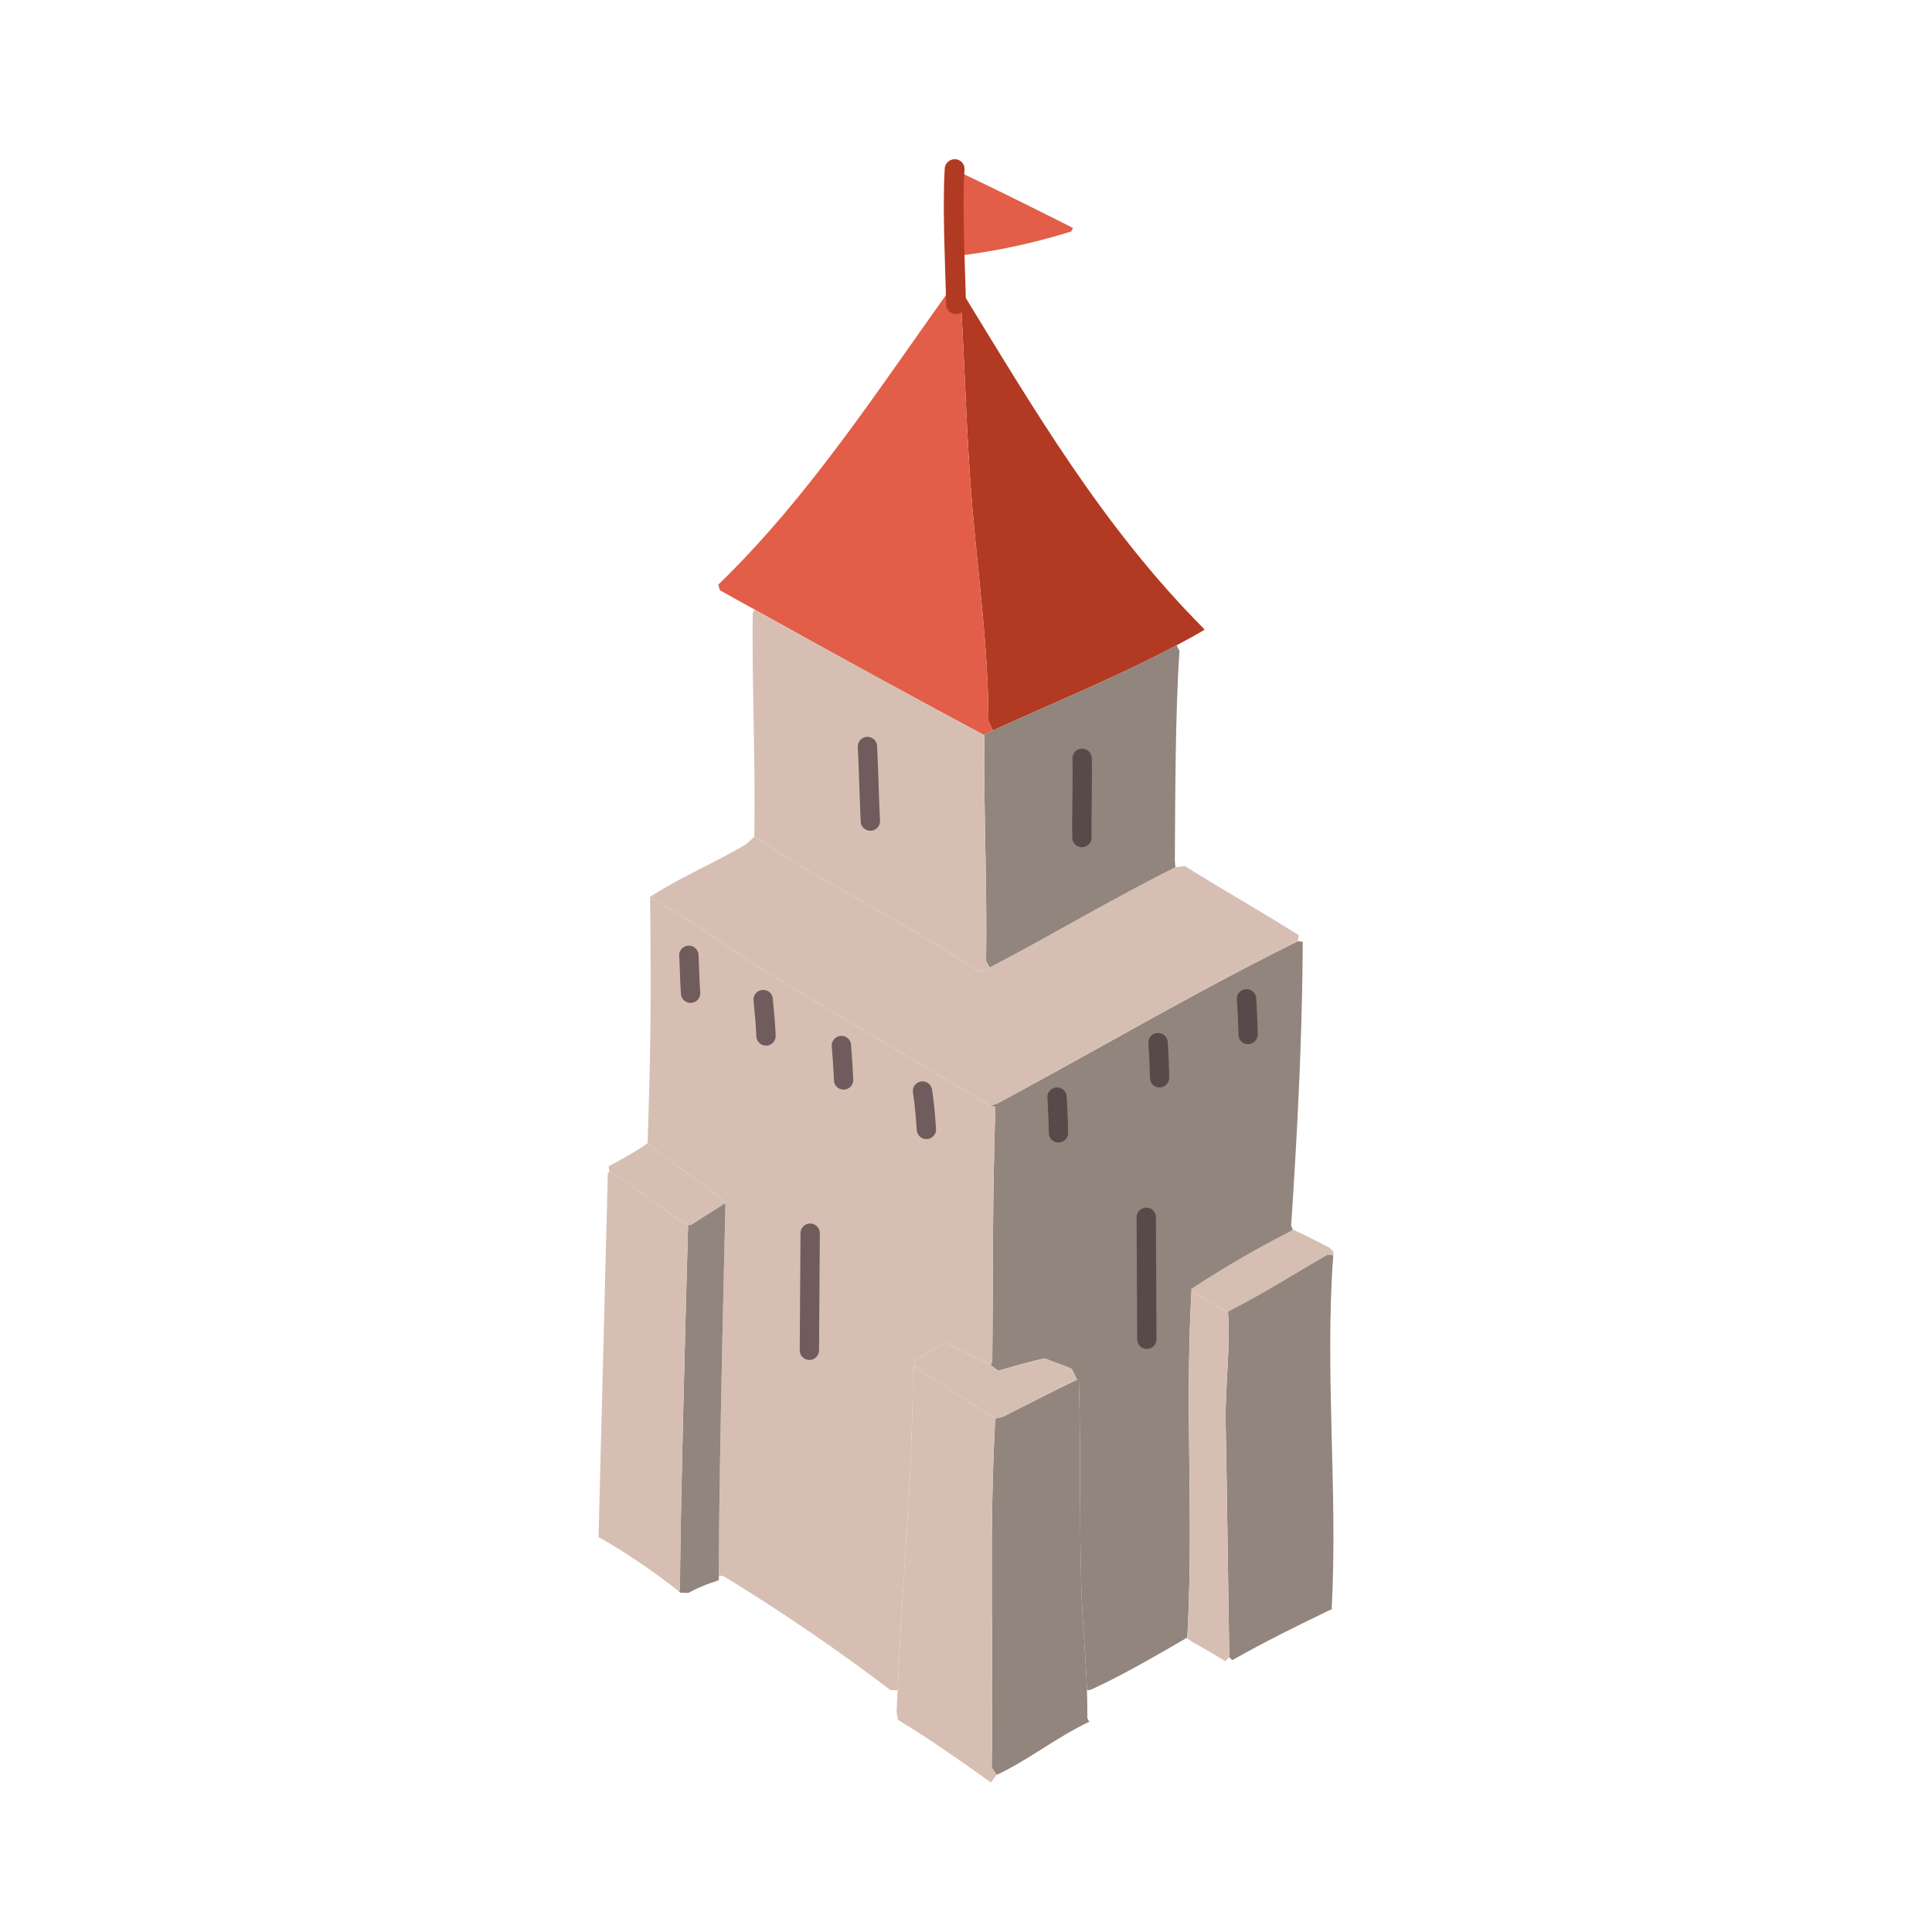 <svg viewBox="0 0 100 100" xmlns="http://www.w3.org/2000/svg"><path d="m69.02 64.79c0 .06-.01.12-.01.18l-.31-.02c-1.95 1.12-3.14 1.91-5.14 2.94-.51-.23-1.38-.8-1.89-1.03l-.01-.14a54.574 54.574 0 0 1 5.12-2.98l.13-.1c.64.28 1.26.62 1.89.93z" fill="#d6bfb2"/><path d="m68.7 64.95.31.02c-.45 6.07.24 12.18-.08 18.26l.02.05c-1.74.83-3.49 1.7-5.17 2.65l-.15-.15c-.07-4.03-.11-8.07-.19-12.11-.04-1.84.26-3.94.12-5.78 2-1.03 3.19-1.82 5.14-2.94z" fill="#91857d"/><path d="m54.07 70.31c-.81.18-1.61.41-2.4.64l-.4-.3.09-.16c.05-5.28 0-7.92.16-13.2l-.26-.06.35-.11c5.19-2.78 10.28-5.79 15.56-8.4l.26.02c-.03 5.04-.27 9.66-.6 14.69l.08.21-.13.1a54.574 54.574 0 0 0 -5.12 2.98l.01.14c-.35 6.22.13 11.7-.22 17.93h-.05c-1.62.94-3.26 1.9-4.96 2.68l-.18.01c-.06-1.76-.23-3.51-.29-5.27-.11-3.59-.02-7.19-.13-10.78l-.09-.02-.28-.56c-.46-.2-.92-.35-1.39-.54z" fill="#91857d"/><path d="m67.23 48.41-.06.31c-5.28 2.61-10.37 5.62-15.56 8.4l-.35.11c-3.7-2.23-7.44-4.39-11.13-6.63-2.15-1.31-4.12-2.86-6.34-4.07h-.14v-.11l.17-.11c1.54-.97 3.23-1.68 4.79-2.61l.43-.38.09.02c3.73 2.53 7.82 4.45 11.54 6.96l.39-.14a1.194 1.194 0 0 1 .16-.08c3.23-1.68 6.35-3.57 9.62-5.19l.49-.06c1.95 1.22 3.96 2.35 5.9 3.58z" fill="#d6bfb2"/><path d="m63.63 85.78-.22.2c-.55-.34-1.1-.67-1.68-.98l-.28-.2v-.01c.35-6.23-.13-11.71.22-17.93.51.23 1.38.8 1.89 1.03.14 1.84-.16 3.94-.12 5.78.08 4.04.12 8.08.19 12.11z" fill="#d6bfb2"/><path d="m62.3 32.53.04.07c-.47.28-.95.54-1.44.8-3.07 1.63-6.34 2.96-9.51 4.41l-.23-.5c0-3.8-.55-7.59-.86-11.38-.3-3.65-.36-7.32-.61-10.98h.01c3.85 6.29 7.38 12.33 12.6 17.58z" fill="#b23a22"/><path d="m60.9 33.4.15.29c-.22 3.12-.22 7.76-.24 10.89l.03.31c-3.27 1.62-6.39 3.51-9.62 5.19l-.18-.34c.06-3.86-.13-7.73-.09-11.6l-.01-.09c-.01 0-.01-.01-.02-.01l.02-.03c.15-.07.3-.14.45-.2 3.17-1.45 6.44-2.78 9.51-4.41z" fill="#91857d"/><path d="m56.28 88.93.1.19c-1.68.79-3.12 1.96-4.79 2.75l-.26-.38c.11-5.91-.15-11.85.17-17.76l.03-.31.38-.09c1.28-.64 2.54-1.3 3.84-1.92l.09.02c.11 3.59.02 7.19.13 10.78.06 1.76.23 3.51.29 5.27.02.48.02.97.02 1.45z" fill="#91857d"/><path d="m55.47 70.85.28.56c-1.3.62-2.56 1.28-3.84 1.92l-.38.09c-1.38-.87-2.79-1.73-4.14-2.65l-.11-.32a18.834 18.834 0 0 0 1.62-.98c.79.39 1.59.78 2.37 1.18l.4.3c.79-.23 1.59-.46 2.4-.64h.01c.47.19.93.34 1.39.54z" fill="#d6bfb2"/><path d="m55.54 11.8-.09.18a32.864 32.864 0 0 1 -5.46 1.21l-.55.02c-.04-1.39-.09-2.8-.07-4.19l.55.01c1.89.9 3.76 1.83 5.62 2.77z" fill="#e25e49"/><path d="m51.33 91.49.26.38-.3.39c-1.56-1.11-3.17-2.25-4.81-3.24l-.07-.4c.01-.38.03-.75.05-1.13.23-5.58.79-11.11.79-16.7l.14-.02c1.35.92 2.76 1.78 4.14 2.65l-.03.31c-.32 5.91-.06 11.85-.17 17.76z" fill="#d6bfb2"/><path d="m48.9 69.47a18.834 18.834 0 0 1 -1.62.98l.11.32-.14.02c0 5.59-.56 11.12-.79 16.7l-.37-.01a102.442 102.442 0 0 0 -8.66-5.91h-.22c-.01-5.23.32-18.36.34-19.27v-.05l-.24-.23c-1.24-.97-2.57-1.84-3.77-2.85h-.02c.17-5.23.18-7.44.13-12.64h.14c2.22 1.21 4.19 2.76 6.34 4.07 3.69 2.24 7.43 4.4 11.13 6.63l.26.06c-.16 5.28-.11 7.92-.16 13.2l-.09.16c-.78-.4-1.58-.79-2.37-1.18z" fill="#d6bfb2"/><path d="m49.48 14.74h.2c0 .07.01.14.01.21.25 3.66.31 7.33.61 10.98.31 3.79.86 7.58.86 11.38l.23.5c-.15.06-.3.13-.45.2l-.02.03c-3.98-2.13-7.92-4.29-11.86-6.49-.6-.33-1.2-.66-1.8-1l-.08-.29c4.78-4.63 8.37-10.25 12.23-15.61h.07z" fill="#e25e49"/><path d="m51.04 49.74.18.34a1.194 1.194 0 0 0 -.16.08l-.39.14c-3.72-2.51-7.81-4.43-11.54-6.96l-.09-.02c.07-3.86-.12-7.73-.08-11.6l.1-.17c3.94 2.2 7.88 4.36 11.86 6.49.01 0 .01.01.02.01l.01.09c-.04 3.87.15 7.74.09 11.6z" fill="#d6bfb2"/><path d="m37.55 62.25v.05h-.05l-1.73 1.1-.16.02c-1.3-.82-2.77-1.98-4.05-2.82-.01-.01-.03-.02-.04-.03l-.01-.21q.87-.45 1.68-.96l.33-.23h.02c1.2 1.01 2.53 1.88 3.77 2.85z" fill="#d6bfb2"/><path d="m37.5 62.3h.05c-.02.91-.35 14.04-.34 19.27v.21l-.19.08a7.737 7.737 0 0 0 -1.39.59l-.4-.01c-.03-.02-.06-.05-.09-.07l.06-.07c-.02-3.39.41-18.7.41-18.7v-.18l.16-.02z" fill="#91857d"/><path d="m35.61 63.42v.18s-.43 15.31-.41 18.7l-.06.07a34.74 34.74 0 0 0 -3.97-2.71l-.19-.09.48-18.82.1-.15c1.28.84 2.75 2 4.05 2.82z" fill="#d6bfb2"/><path d="m45.049 43a.5.5 0 0 1 -.499-.477c-.029-.638-.052-1.275-.074-1.912-.022-.651-.045-1.301-.076-1.948a.5.5 0 1 1 .999-.047c.03.651.053 1.305.076 1.959.022.633.044 1.267.074 1.901a.5.5 0 0 1 -.477.522z" fill="#705c5c"/><path d="m56 43.85a.5.5 0 0 1 -.5-.493c-.009-.643-.001-1.289.007-1.935.009-.719.019-1.44.002-2.161a.5.5 0 0 1 .489-.511h.011a.501.501 0 0 1 .5.489c.016.733.007 1.465-.003 2.197-.008.637-.016 1.273-.007 1.907a.5.5 0 0 1 -.493.507z" fill="#594a4a"/><path d="m41.894 70.39h-.003a.5.5 0 0 1 -.497-.503l.04-6.06a.5.5 0 0 1 .5-.497h.003a.5.5 0 0 1 .497.503l-.04 6.06a.5.5 0 0 1 -.5.497z" fill="#705c5c"/><path d="m59.36 69.82a.5.5 0 0 1 -.5-.498l-.03-6.31a.5.5 0 0 1 .498-.502.49.49 0 0 1 .502.498l.03 6.31a.5.5 0 0 1 -.498.502z" fill="#594a4a"/><g fill="#705c5c"><path d="m35.745 51.91a.501.501 0 0 1 -.499-.466c-.027-.397-.042-.795-.057-1.193-.01-.26-.02-.519-.033-.778a.5.5 0 0 1 .999-.052c.013.264.023.528.033.792.015.388.029.775.056 1.163a.501.501 0 0 1 -.465.533z"/><path d="m39.647 54.121a.5.5 0 0 1 -.499-.482c-.018-.493-.063-.979-.109-1.468l-.036-.389a.5.5 0 0 1 .454-.542.494.494 0 0 1 .542.454l.036.384c.047.509.094 1.014.112 1.526a.499.499 0 0 1 -.482.517z"/><path d="m43.663 56.399a.5.5 0 0 1 -.499-.481c-.022-.58-.067-1.183-.112-1.763a.5.5 0 0 1 .46-.537.493.493 0 0 1 .537.46c.046.593.091 1.209.114 1.802a.5.5 0 0 1 -.48.519z"/></g><path d="m54.786 59.137a.5.5 0 0 1 -.5-.493c-.008-.614-.04-1.228-.072-1.83a.5.5 0 0 1 .999-.053c.032.615.065 1.243.073 1.869a.5.5 0 0 1 -.493.507z" fill="#594a4a"/><path d="m64.602 54.043a.483.483 0 0 1 -.497-.464c-.021-.639-.041-1.24-.083-1.83a.5.5 0 1 1 .997-.072c.043.603.064 1.217.084 1.832a.517.517 0 0 1 -.482.535z" fill="#594a4a"/><path d="m60.021 56.286a.484.484 0 0 1 -.497-.466c-.021-.638-.041-1.239-.083-1.831a.5.5 0 0 1 .997-.072c.044.604.064 1.219.084 1.834a.515.515 0 0 1 -.482.534z" fill="#594a4a"/><path d="m47.95 58.959a.5.5 0 0 1 -.499-.466c-.041-.597-.096-1.295-.198-1.954a.5.5 0 0 1 .988-.153c.108.696.166 1.421.208 2.039a.5.5 0 0 1 -.465.533z" fill="#705c5c"/><path d="m49.48 16.257a.508.508 0 0 1 -.512-.507c-.01-.566-.02-1.032-.04-1.519l-.014-.495c-.036-1.222-.074-2.485-.056-3.723 0-.421.019-.84.039-1.269a.521.521 0 0 1 .537-.502.501.501 0 0 1 .488.522l-.001.028c-.02.412-.039.815-.039 1.228-.018 1.224.02 2.475.056 3.686l.014.49c.02.487.03.961.04 1.444v.101a.516.516 0 0 1 -.512.517z" fill="#b23a22"/></svg>